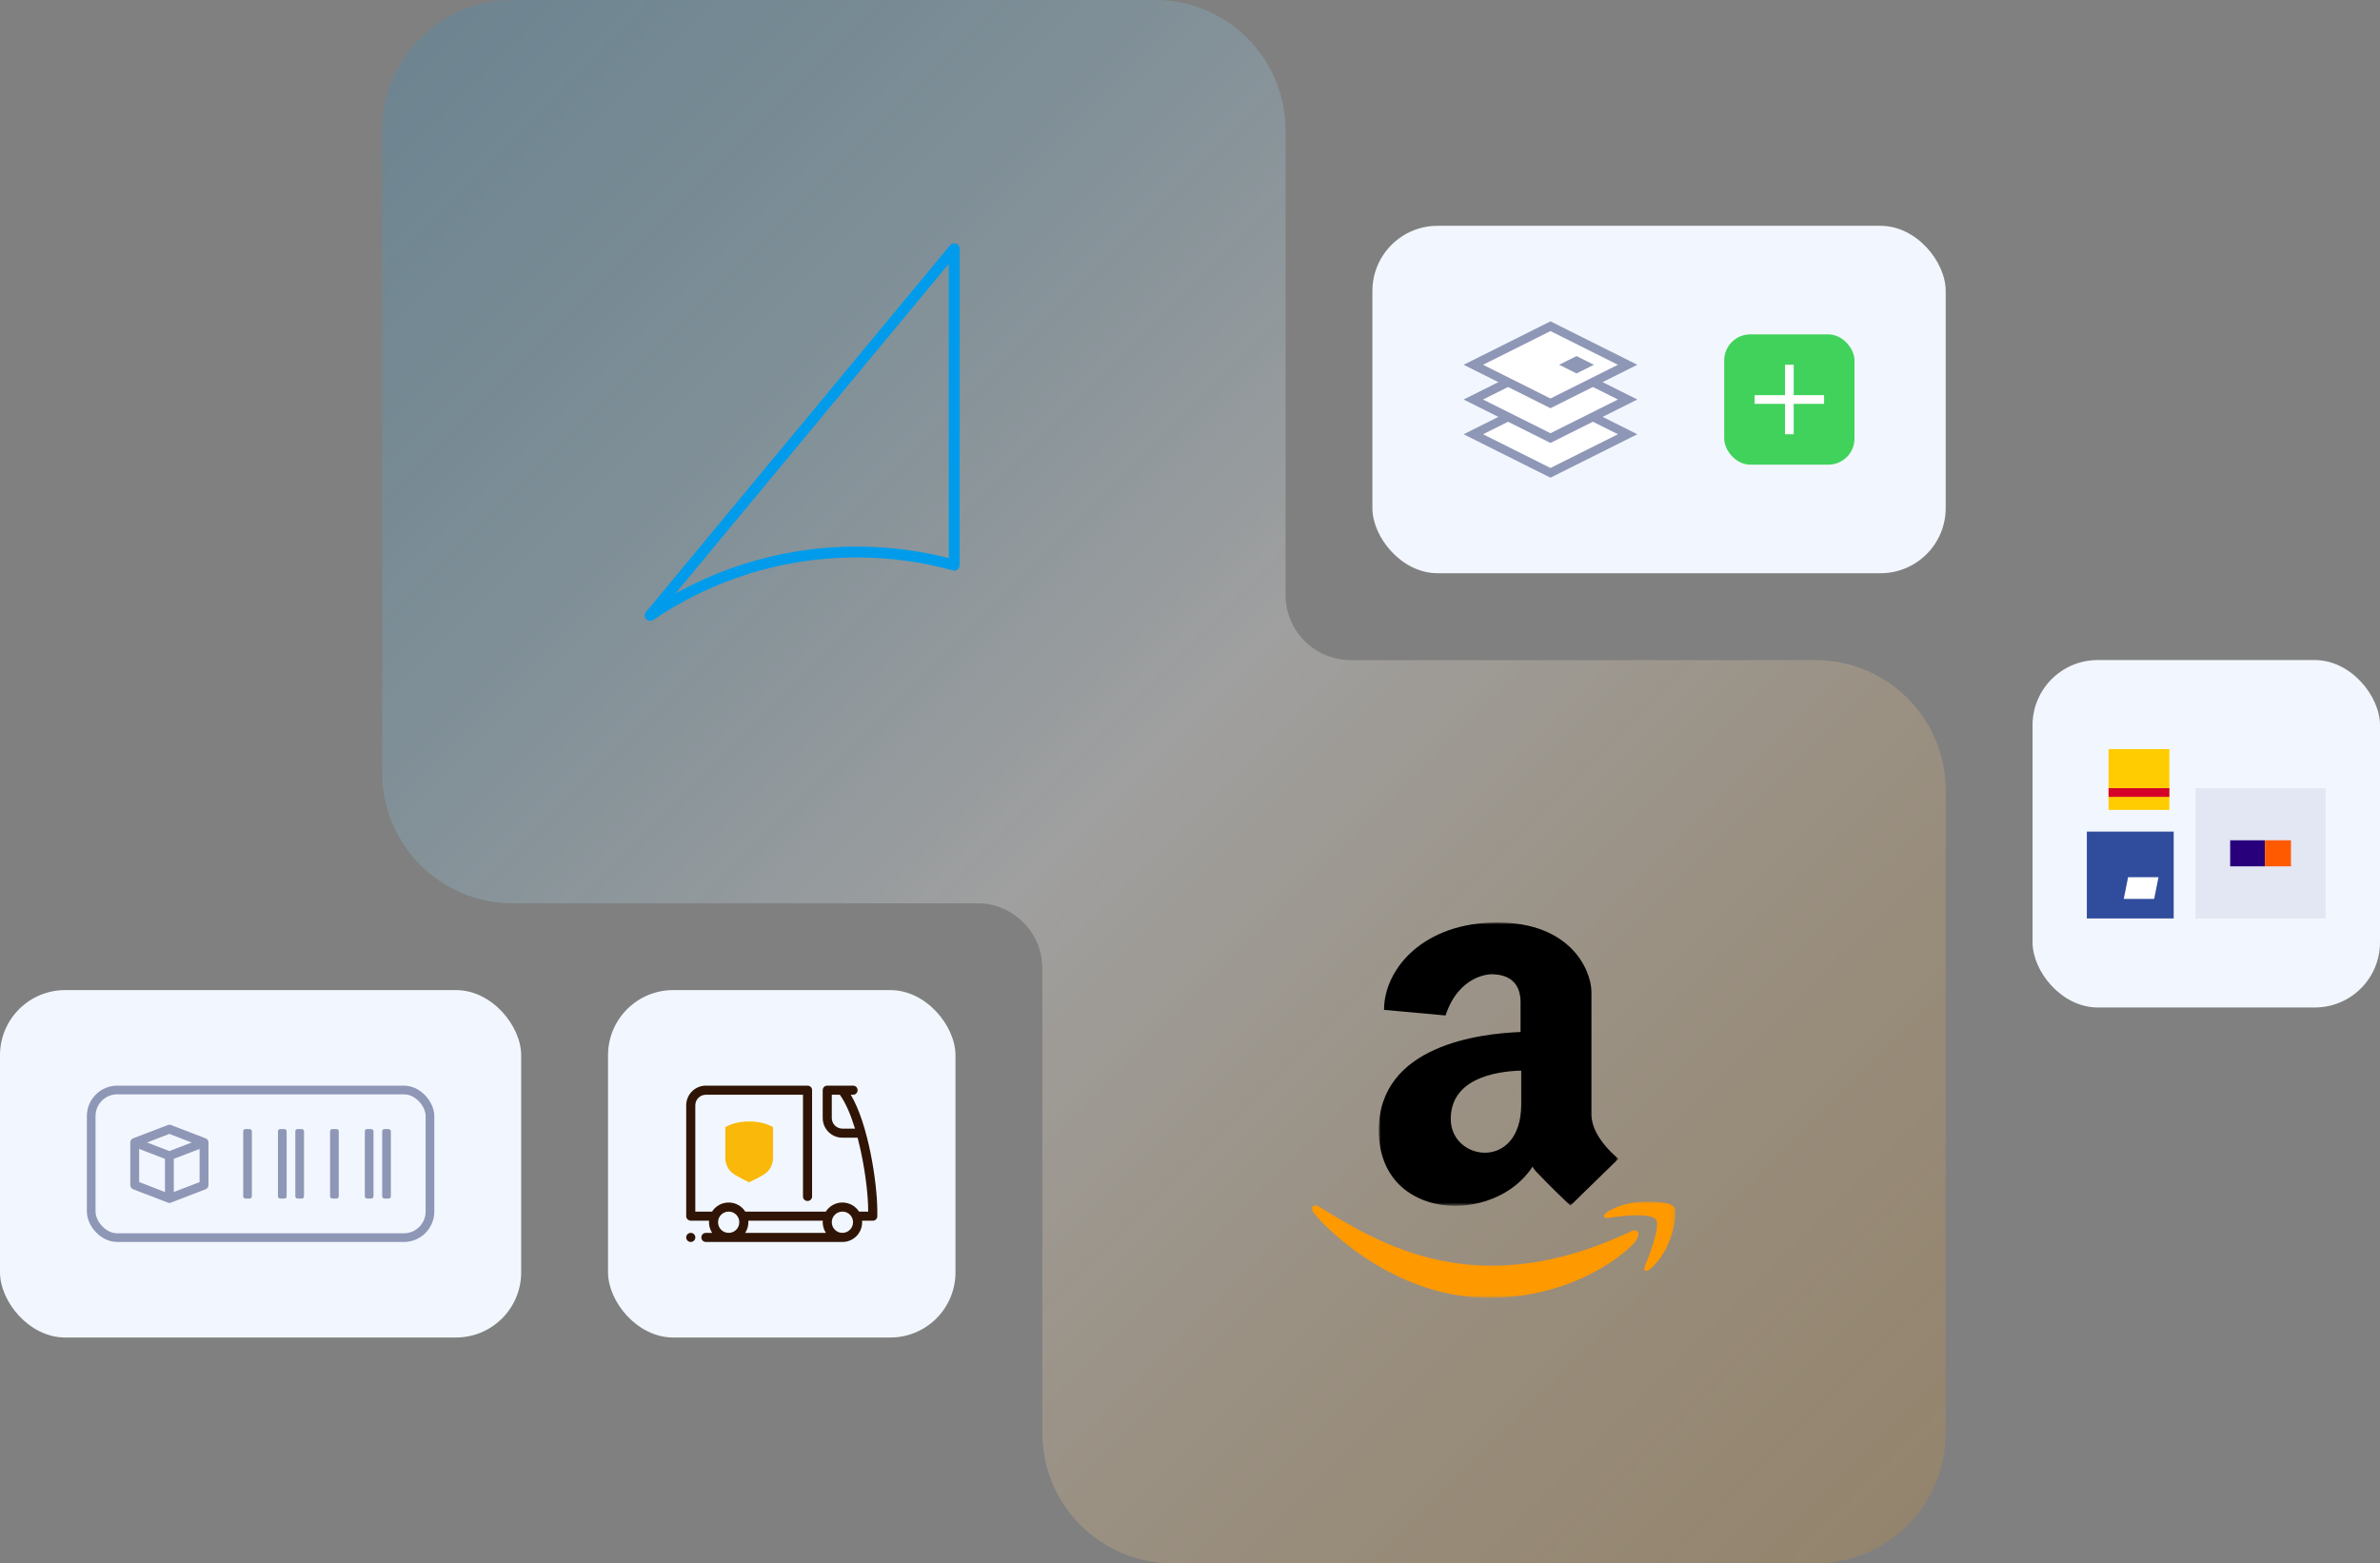 <?xml version="1.0" encoding="UTF-8"?> <svg xmlns="http://www.w3.org/2000/svg" xmlns:xlink="http://www.w3.org/1999/xlink" id="Layer_1" data-name="Layer 1" width="548" height="360" viewBox="0 0 548 360"><rect x="0" y="0" width="548" height="360" fill="#808080" stroke="none"/><defs><linearGradient id="linear-gradient" x1="-687.199" y1="2.834" x2="-688.192" y2="1.841" gradientTransform="translate(247838 -662) scale(360)" gradientUnits="userSpaceOnUse"><stop offset="0" stop-color="#f90" stop-opacity=".15"></stop><stop offset=".512" stop-color="#fff" stop-opacity=".25"></stop><stop offset="1" stop-color="#009ceb" stop-opacity=".15"></stop></linearGradient><mask id="mask" x="302" y="276.693" width="83.79" height="22.172" maskUnits="userSpaceOnUse"><g id="mask-2" data-name="mask"><g id="_63z6ua692k" data-name=" 63z6ua692k"><path id="ot0f6whr8j" d="M302,276.693h83.79v22.171h-83.79v-22.171Z" fill="#fff" fill-rule="evenodd"></path></g></g></mask><mask id="mask-1" x="317.464" y="212.423" width="55.183" height="65.26" maskUnits="userSpaceOnUse"><g id="mask-1-2" data-name="mask-1"><g id="ua3r5ulwkm"><path id="d4bwko3dol" d="M317.464,212.424h55.183v65.257h-55.183v-65.257Z" fill="#fff" fill-rule="evenodd"></path></g></g></mask></defs><g><g id="Layer_1-2" data-name="Layer 1"><g><path d="M310.686,151.997l.314.003h-15,122c16.569,0,30,13.431,30,30v148c0,16.569-13.431,30-30,30h-148c-16.569,0-30-13.431-30-30v-42h-.001l.001-65.001-.003-.317c-.167-8.033-6.65-14.514-14.683-14.679l-.236-.003h-107.078c-16.569,0-30-13.431-30-30V30c0-16.569,13.431-30,30-30h148c16.569,0,30,13.431,30,30v42h.001l-.001,65c0,8.18,6.547,14.83,14.686,14.997Z" fill="url(#linear-gradient)" fill-rule="evenodd"></path><rect id="rml8w5hcfc-2" x="468" y="152" width="80" height="80" rx="15" ry="15" fill="#f2f7ff"></rect><path d="M505.5,181.5h30v30h-30v-30Z" fill="#cdd0e1" fill-rule="evenodd" opacity=".4"></path><path d="M513.5,193.5h8v6h-8v-6Z" fill="#29007c" fill-rule="evenodd"></path><path d="M521.5,193.5h6v6h-6v-6Z" fill="#ff5a00" fill-rule="evenodd"></path><path d="M486.5,173.5h12v12h-12v-12Z" fill="#fecc00" fill-rule="evenodd" stroke="#fecc00" stroke-width="2"></path><path d="M485.5,181.5h14v2h-14v-2Z" fill="#d50029" fill-rule="evenodd"></path><path d="M480.5,191.5h20v20h-20v-20Z" fill="#304c9c" fill-rule="evenodd"></path><path d="M490,202h7l-1,5h-7l1-5Z" fill="#fff" fill-rule="evenodd"></path><rect id="_22pluppp9e-2" data-name=" 22pluppp9e-2" x="316" y="52" width="132" height="80" rx="15" ry="15" fill="#f2f7ff"></rect><rect id="fwzd0t0qzg-2" x="140" y="228" width="80" height="80" rx="15" ry="15" fill="#f2f7ff"></rect><rect id="vxgswp91ji-2" y="228" width="120" height="80" rx="15" ry="15" fill="#f2f7ff"></rect><g><rect x="21" y="251" width="78" height="34" rx="6" ry="6" fill="none" stroke="#8f97b7" stroke-width="2"></rect><path d="M32.044,272.208l5.934,2.283v-7.63l-5.934-2.282v7.63-.001h0ZM39,265.064l5.131-1.973-5.131-1.974-5.131,1.974,5.131,1.973ZM40.022,274.491l5.934-2.283v-7.628l-5.934,2.282v7.63-.001h0ZM30,272.91v-9.82c0-.03.002-.061.005-.092,0-.011.002-.022.004-.034.002-.018.005-.036.008-.054l.008-.042.01-.041c.009-.033.02-.065.032-.097l.007-.019c.007-.018.015-.036.023-.053l.013-.025c.008-.017.017-.034.026-.05l.017-.027c.023-.038.048-.074.076-.108l.02-.023c.037-.043.077-.083.12-.12l.004-.003c.076-.063.162-.115.253-.153l.029-.013,7.978-3.068c.236-.09.496-.09.732,0l7.98,3.068.021.01c.032.013.063.027.093.043l.009.005c.055.03.107.066.156.105l.013.012c.039.034.076.071.11.11l.025.028c.01.011.018.023.027.035.018.025.035.05.05.076l.014.022.028.052.01.022c.01.018.018.037.025.056l.005.012c.013.034.024.068.034.104l.01.04c.007.032.012.064.016.096l.004.034c.003.03.005.062.005.093v9.819c0,.42-.263.804-.655.954l-7.978,3.068-.046.016-.027.008c-.021.006-.042.012-.063.017l-.034.007c-.022.004-.044.007-.066.01l-.032.005c-.066.006-.133.006-.199,0l-.03-.004c-.023-.003-.045-.006-.068-.01l-.03-.008c-.022-.005-.045-.011-.067-.017l-.025-.008-.046-.015-7.98-3.07c-.393-.153-.652-.531-.654-.953h0Z" fill="#8f97b7" fill-rule="evenodd"></path><rect x="88" y="260" width="2" height="16" rx=".5" ry=".5" fill="#8f97b7"></rect><rect x="84" y="260" width="2" height="16" rx=".5" ry=".5" fill="#8f97b7"></rect><rect x="76" y="260" width="2" height="16" rx=".5" ry=".5" fill="#8f97b7"></rect><rect x="68" y="260" width="2" height="16" rx=".5" ry=".5" fill="#8f97b7"></rect><rect x="64" y="260" width="2" height="16" rx=".5" ry=".5" fill="#8f97b7"></rect><rect x="56" y="260" width="2" height="16" rx=".5" ry=".5" fill="#8f97b7"></rect></g><g><path d="M357,91.118l17.764,8.882-17.764,8.882-17.764-8.882,17.764-8.882Z" fill="#fff" fill-rule="evenodd" stroke="#8f97b7" stroke-width="2"></path><path d="M357,83.118l17.764,8.882-17.764,8.882-17.764-8.882,17.764-8.882Z" fill="#fff" fill-rule="evenodd" stroke="#8f97b7" stroke-width="2"></path><path d="M357,75.118l17.764,8.882-17.764,8.882-17.764-8.882,17.764-8.882Z" fill="#fff" fill-rule="evenodd" stroke="#8f97b7" stroke-width="2"></path><path d="M363,82l-4,2,4,2,4-2-4-2Z" fill="#8f97b7" fill-rule="evenodd"></path></g><g><rect x="397" y="77" width="30" height="30" rx="6" ry="6" fill="#41d25c"></rect><path d="M411,84h2v16h-2v-16Z" fill="#fff" fill-rule="evenodd"></path><path d="M420,91v2h-16v-2h16Z" fill="#fff" fill-rule="evenodd"></path></g><path d="M185.936,250c.554,0,.987.396,1.042.932l.006.117v24.466c.01.569-.443,1.038-1.012,1.048-.012 0-.024 0-.036,0-.554,0-.986-.396-1.041-.932l-.006-.116v-23.418h-22.35c-1.291-.008-2.362.996-2.439,2.285l-.005.162v24.466l3.853-.001-.025.04c.828-1.331,2.287-2.14,3.855-2.136,1.63,0,3.054.851,3.854,2.136l-.025-.04h18.532l-.026.04c.828-1.331,2.287-2.14,3.855-2.136,1.63,0,3.054.851,3.854,2.136l-.025-.04h2.107c0-4.313-.844-10.707-2.282-16.392l-.162-.629h-3.492c-2.427.004-4.426-1.905-4.535-4.329l-.005-.214v-6.396c0-.555.396-.988.931-1.043l.117-.006h5.936c.569-.01,1.038.443,1.048,1.012 0.0.013 0.0.025,0,.037,0,.554-.396.987-.93,1.042l-.118.006h-.523c4,6.674,6.059,19.982,6.11,26.604l.001.414v.943c0,.555-.396.988-.931,1.043l-.117.006h-2.458l-.004-.057c.23,2.493-1.604,4.7-4.097,4.931-.141.013-.283.019-.425.019h-31.428c-.569.01-1.038-.443-1.048-1.012-0-.013-0-.025,0-.037-.01-.569.443-1.038,1.012-1.048.012-0.0.024-0.0.036,0h1.431c-.545-.832-.798-1.821-.719-2.812v.016h-4.204c-.28,0-.524-.14-.734-.315-.178-.157-.288-.377-.308-.614l-.006-.12v-25.514c-.007-2.427,1.9-4.429,4.325-4.54l.215-.004h23.396,0ZM159.048,283.903c.579-.004,1.052.461,1.056,1.04s-.461,1.052-1.04,1.056h-.018c-.579,0-1.048-.469-1.048-1.048s.469-1.048,1.048-1.048h.001ZM172.3,281.05c.089,1.004-.163,2.01-.716,2.853h18.578c-.55-.839-.802-1.838-.717-2.838l-.004.042h-17.137l-.004-.057h0ZM167.778,279.01c-1.342-.008-2.437,1.073-2.445,2.415v.031c-.009,1.342,1.071,2.438,2.413,2.447h.032c1.342.008,2.436-1.074,2.444-2.416v-.031c.009-1.342-1.072-2.437-2.414-2.446h-.03ZM193.968,279.01c-1.342-.008-2.437,1.073-2.445,2.415v.031c-.009,1.342,1.071,2.438,2.413,2.447h.032c1.342.008,2.436-1.074,2.444-2.416v-.031c.009-1.342-1.072-2.437-2.414-2.446h-.03ZM193.374,252.097h-1.85v5.348c-.008,1.291.994,2.362,2.282,2.441l.162.005h2.898c-.977-3.18-2.165-5.976-3.492-7.794h0Z" fill="#301506"></path><path d="M172.5,258.25c-2.12,0-3.97.44-5.498,1.305v6.925c-.042,1.356.504,2.657,1.48,3.524.898.788,3.677,2.088,4.018,2.246.323-.15,3.135-1.47,4.019-2.246.975-.867,1.521-2.168,1.479-3.524v-6.925c-1.528-.866-3.377-1.305-5.498-1.305Z" fill="#fab80a"></path><g><g mask="url(#mask)"><path d="M385.516,277.968c-.945-1.292-5.788-1.466-8.894-1.119-3.107.347-7.718,2.257-7.255,3.377.173.424.598.25,2.662,0,2.065-.251,8.046-.946,9.242.617,1.197,1.563-1.929,9.32-2.489,10.612-.559,1.293.174,1.563,1.293.695,1.82-1.64,3.234-3.681,4.13-5.962,1.311-2.933,2.006-7.178,1.311-8.22M375.503,283.583c-35.676,16.845-57.788,2.779-71.95-5.788-.869-.599-2.335.096-1.043,1.563,4.746,5.692,20.201,19.507,40.326,19.507s32.222-10.96,33.688-12.947c1.466-1.988.502-3.107-1.022-2.335" fill="#f90" fill-rule="evenodd"></path></g><g mask="url(#mask-1)"><path d="M350.265,254.313c0,15.435-16.227,13.12-16.227,3.376,0-9.069,9.763-10.979,16.227-11.152v7.776h0ZM350.265,237.642c-9.416.347-32.801,3.029-32.801,22.633,0,21.07,26.685,21.938,35.406,8.374.322.575.733,1.095,1.216,1.543,0,0,3.183,3.376,7.505,7.429l11.056-10.786s-6.213-4.824-6.213-10.188v-28.324c-.096-4.94-4.746-15.9-21.687-15.9s-26.067,10.632-26.067,20.125l14.162,1.293c3.106-9.493,10.458-9.493,10.458-9.493,7.332,0,6.81,5.943,6.81,7.255v6.039h.155Z" fill-rule="evenodd"></path></g></g></g><path d="M149.71,141.72c13.561-9.204,29.925-14.608,47.539-14.608,7.785,0,15.317,1.064,22.461,3.04V57.281l-70,84.439h0Z" fill="none" stroke="#009ceb" stroke-linecap="round" stroke-linejoin="round" stroke-width="2.5"></path></g></g></svg> 